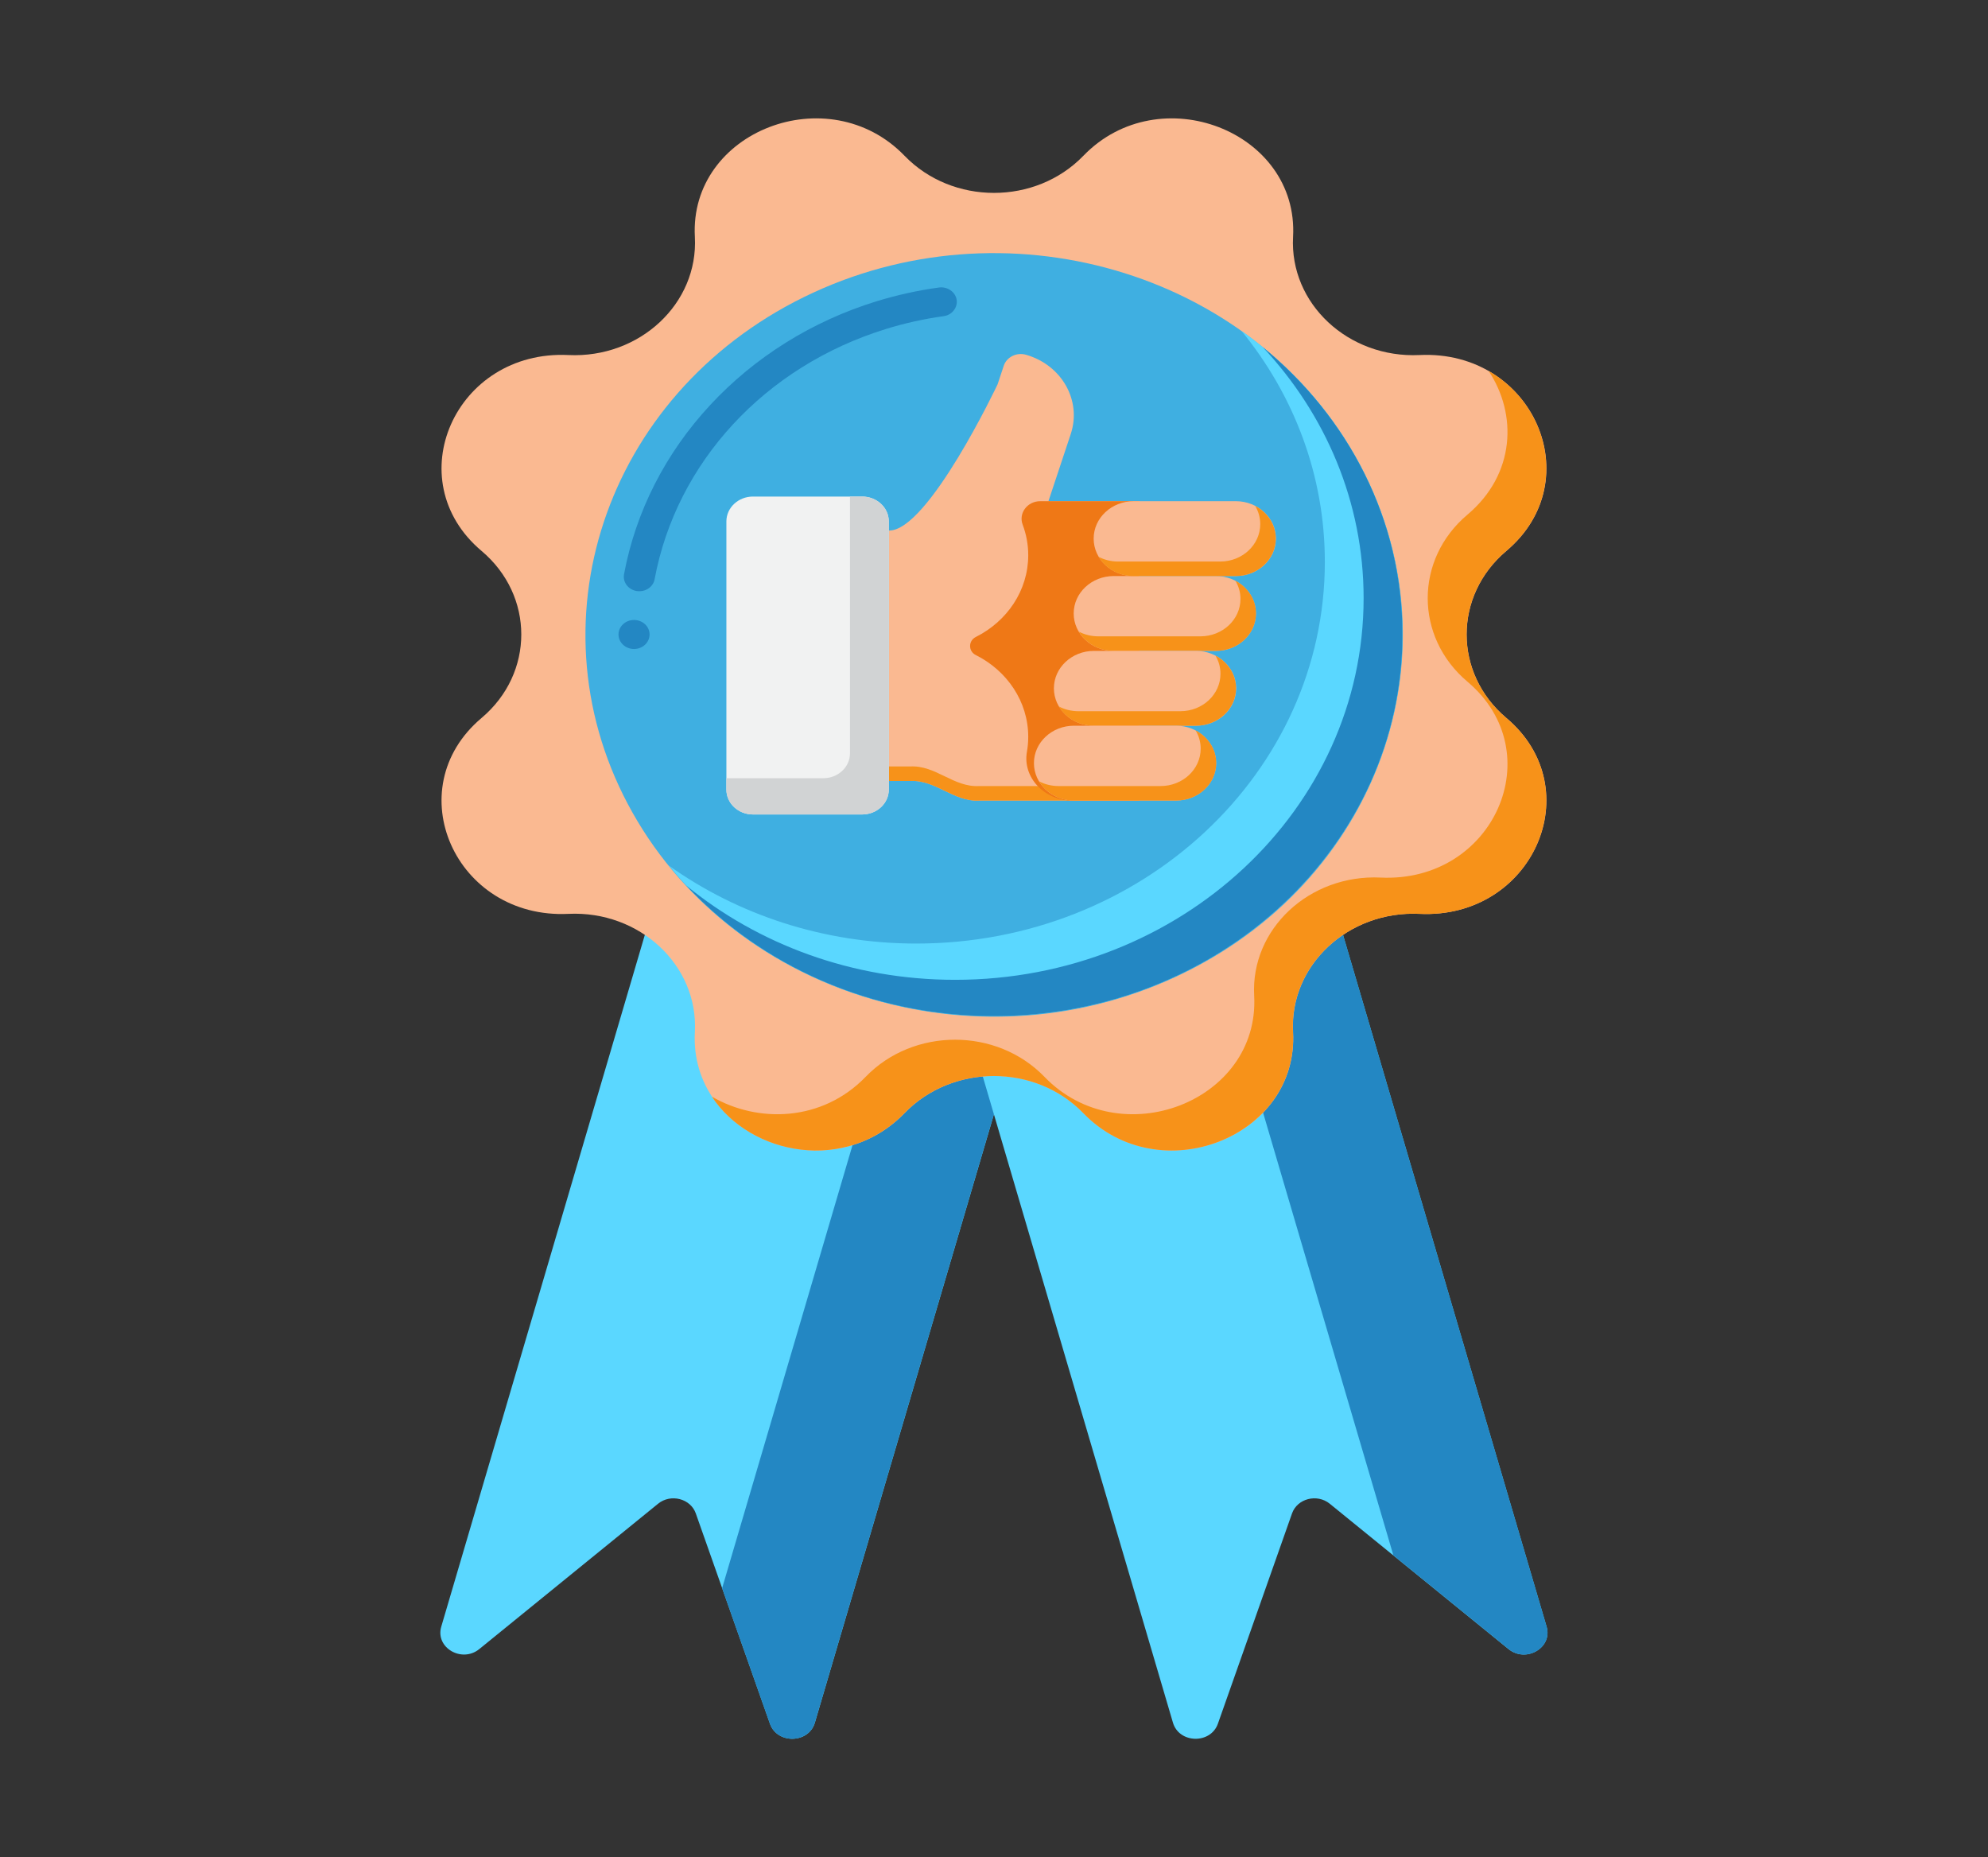 <svg xmlns="http://www.w3.org/2000/svg" fill="none" viewBox="0 0 91 85" height="85" width="91">
<rect x="0" y="0" width="91" height="85" fill="#333333" stroke="none"/>
<path fill="#5AD7FF" d="M35.244 78.893L31.85 69.269C31.61 68.587 30.703 68.354 30.123 68.825L21.94 75.477C21.137 76.129 19.916 75.412 20.198 74.453L31.342 36.59L48.445 40.982L37.301 78.845C37.019 79.804 35.576 79.837 35.244 78.893Z"></path>
<path fill="#2387C3" d="M31.34 36.59L30.914 38.035L42.388 40.982L33.055 72.69L35.242 78.893C35.574 79.837 37.017 79.804 37.299 78.845L48.443 40.982L31.34 36.59Z"></path>
<path fill="#5AD7FF" d="M55.749 78.893L59.142 69.269C59.382 68.587 60.289 68.354 60.869 68.825L69.052 75.477C69.855 76.129 71.077 75.412 70.795 74.453L59.651 36.59L42.547 40.982L53.691 78.845C53.973 79.804 55.416 79.837 55.749 78.893Z"></path>
<path fill="#2387C3" d="M70.798 74.453L59.654 36.59L54.023 38.035L63.782 71.19L69.056 75.476C69.859 76.129 71.08 75.411 70.798 74.453Z"></path>
<path fill="#FAB991" d="M49.591 7.13C53.068 3.532 59.455 6.004 59.19 10.843C59.023 13.891 61.715 16.405 64.978 16.25C70.159 16.002 72.805 21.968 68.954 25.216C66.529 27.261 66.529 30.816 68.954 32.861C72.805 36.108 70.159 42.074 64.978 41.827C61.715 41.672 59.023 44.186 59.19 47.233C59.455 52.073 53.068 54.544 49.591 50.947C47.402 48.682 43.596 48.682 41.406 50.947C37.929 54.544 31.543 52.073 31.807 47.233C31.974 44.186 29.282 41.672 26.019 41.827C20.838 42.075 18.192 36.109 22.043 32.861C24.468 30.816 24.468 27.261 22.043 25.216C18.192 21.968 20.838 16.003 26.019 16.25C29.282 16.405 31.974 13.891 31.807 10.843C31.542 6.004 37.929 3.532 41.406 7.13C43.596 9.395 47.402 9.395 49.591 7.13Z"></path>
<path fill="#F79219" d="M68.95 32.861C66.525 30.816 66.525 27.26 68.95 25.215C71.9 22.727 71.037 18.643 68.142 16.98C69.452 18.946 69.377 21.696 67.172 23.555C64.747 25.6 64.747 29.155 67.172 31.2C71.023 34.448 68.378 40.414 63.196 40.166C59.934 40.011 57.242 42.525 57.409 45.573C57.673 50.412 51.286 52.884 47.81 49.286C45.62 47.021 41.814 47.021 39.625 49.286C37.634 51.346 34.69 51.416 32.586 50.192C34.366 52.897 38.738 53.703 41.402 50.947C43.591 48.681 47.398 48.681 49.587 50.947C53.064 54.544 59.45 52.072 59.186 47.233C59.019 44.185 61.711 41.671 64.974 41.827C70.155 42.074 72.801 36.108 68.95 32.861Z"></path>
<path fill="#3FAFE1" d="M54.22 44.517C63.361 40.022 66.868 29.457 62.056 20.919C57.243 12.382 45.932 9.105 36.792 13.601C27.652 18.096 24.144 28.661 28.956 37.199C33.769 45.736 45.08 49.013 54.22 44.517Z"></path>
<path fill="#5AD7FF" d="M56.825 15.139C59.221 18.075 60.644 21.741 60.644 25.718C60.644 35.365 52.271 43.186 41.944 43.186C37.686 43.186 33.761 41.857 30.617 39.618C34.034 43.805 39.428 46.506 45.498 46.506C55.826 46.506 64.198 38.686 64.198 29.039C64.198 23.369 61.306 18.33 56.825 15.139Z"></path>
<path fill="#2387C3" d="M57.8 15.885C60.676 18.956 62.419 22.977 62.419 27.378C62.419 37.025 54.046 44.846 43.719 44.846C39.007 44.846 34.702 43.218 31.414 40.532C34.842 44.193 39.88 46.506 45.496 46.506C55.824 46.506 64.196 38.685 64.196 29.038C64.196 23.792 61.72 19.087 57.8 15.885Z"></path>
<path fill="#2387C3" d="M29.023 29.704C28.629 29.704 28.312 29.406 28.312 29.04C28.312 28.672 28.629 28.376 29.023 28.376C29.415 28.376 29.734 28.672 29.734 29.04C29.734 29.406 29.415 29.704 29.023 29.704ZM29.265 27.061C29.226 27.061 29.183 27.058 29.144 27.052C28.757 26.988 28.497 26.643 28.565 26.281C29.098 23.419 30.463 20.736 32.518 18.528C34.551 16.34 37.171 14.703 40.1 13.797C41.038 13.508 42.005 13.292 42.983 13.159C43.367 13.106 43.733 13.362 43.79 13.717C43.818 13.893 43.768 14.069 43.654 14.212C43.544 14.355 43.377 14.448 43.189 14.471C42.293 14.597 41.404 14.793 40.548 15.059C35.013 16.772 30.961 21.158 29.965 26.51C29.909 26.829 29.613 27.061 29.265 27.061Z"></path>
<path fill="#FAB991" d="M47.992 22.94L49.014 19.863C49.521 18.334 48.606 16.711 46.969 16.238C46.538 16.113 46.08 16.338 45.946 16.741L45.665 17.589C45.662 17.595 42.482 24.32 40.688 24.283V35.745H41.657C42.832 35.676 43.649 36.71 44.824 36.641H52.144V22.94H47.992Z"></path>
<path fill="#F79219" d="M41.657 35.081H40.688V35.745H41.657C42.832 35.676 43.649 36.71 44.824 36.641H52.144V35.977H44.824C43.649 36.046 42.832 35.012 41.657 35.081Z"></path>
<path fill="#EF7816" d="M47.62 22.939C47.025 22.939 46.615 23.488 46.812 24.013C46.977 24.45 47.067 24.92 47.067 25.411C47.067 27.031 46.095 28.439 44.666 29.155C44.319 29.329 44.319 29.808 44.666 29.981C46.095 30.697 47.067 32.105 47.067 33.726C47.067 33.96 47.046 34.189 47.007 34.412C46.802 35.585 47.807 36.64 49.079 36.64H52.141V22.939H47.62Z"></path>
<path fill="#FAB991" d="M55.656 29.791H50.982C49.97 29.791 49.148 29.024 49.148 28.078C49.148 27.132 49.969 26.365 50.982 26.365H55.656C56.668 26.365 57.489 27.132 57.489 28.078C57.489 29.024 56.668 29.791 55.656 29.791Z"></path>
<path fill="#F79219" d="M56.55 26.58C56.698 26.826 56.782 27.11 56.782 27.413C56.782 28.359 55.961 29.125 54.948 29.125H50.274C49.951 29.125 49.647 29.047 49.383 28.91C49.696 29.435 50.296 29.79 50.985 29.79H55.659C56.672 29.79 57.492 29.023 57.492 28.077C57.492 27.433 57.112 26.873 56.55 26.58Z"></path>
<path fill="#FAB991" d="M54.749 33.216H50.076C49.063 33.216 48.242 32.45 48.242 31.504C48.242 30.558 49.063 29.791 50.076 29.791H54.749C55.762 29.791 56.583 30.558 56.583 31.504C56.583 32.45 55.762 33.216 54.749 33.216Z"></path>
<path fill="#F79219" d="M55.636 30.006C55.784 30.252 55.867 30.536 55.867 30.839C55.867 31.785 55.047 32.551 54.034 32.551H49.36C49.037 32.551 48.733 32.473 48.469 32.335C48.782 32.86 49.382 33.215 50.071 33.215H54.745C55.757 33.215 56.578 32.449 56.578 31.503C56.578 30.859 56.198 30.298 55.636 30.006Z"></path>
<path fill="#FAB991" d="M53.835 36.64H49.162C48.149 36.64 47.328 35.873 47.328 34.928C47.328 33.982 48.149 33.215 49.162 33.215H53.835C54.848 33.215 55.669 33.981 55.669 34.928C55.669 35.873 54.848 36.64 53.835 36.64Z"></path>
<path fill="#F79219" d="M54.73 33.432C54.877 33.678 54.961 33.962 54.961 34.264C54.961 35.21 54.14 35.977 53.127 35.977H48.454C48.13 35.977 47.826 35.899 47.562 35.761C47.876 36.286 48.476 36.641 49.165 36.641H53.839C54.851 36.641 55.672 35.874 55.672 34.928C55.672 34.285 55.292 33.724 54.73 33.432Z"></path>
<path fill="#FAB991" d="M56.57 26.365H51.896C50.883 26.365 50.062 25.598 50.062 24.652C50.062 23.706 50.883 22.939 51.896 22.939H56.57C57.582 22.939 58.403 23.706 58.403 24.652C58.403 25.598 57.582 26.365 56.57 26.365Z"></path>
<path fill="#F79219" d="M57.456 23.156C57.603 23.403 57.687 23.686 57.687 23.989C57.687 24.935 56.867 25.702 55.854 25.702H51.181C50.857 25.702 50.553 25.623 50.289 25.486C50.602 26.011 51.203 26.366 51.892 26.366H56.565C57.578 26.366 58.398 25.599 58.398 24.653C58.398 24.01 58.018 23.449 57.456 23.156Z"></path>
<path fill="#F1F2F2" d="M39.465 37.278H34.468C33.796 37.278 33.25 36.769 33.25 36.14V23.865C33.25 23.236 33.796 22.727 34.468 22.727H39.465C40.138 22.727 40.684 23.236 40.684 23.865V36.14C40.684 36.769 40.138 37.278 39.465 37.278Z"></path>
<path fill="#D1D3D4" d="M39.465 22.727H38.907V34.48C38.907 35.109 38.361 35.618 37.688 35.618H33.25V36.14C33.25 36.769 33.796 37.278 34.468 37.278H39.465C40.138 37.278 40.684 36.769 40.684 36.14V23.865C40.684 23.236 40.139 22.727 39.465 22.727Z"></path>
</svg>
